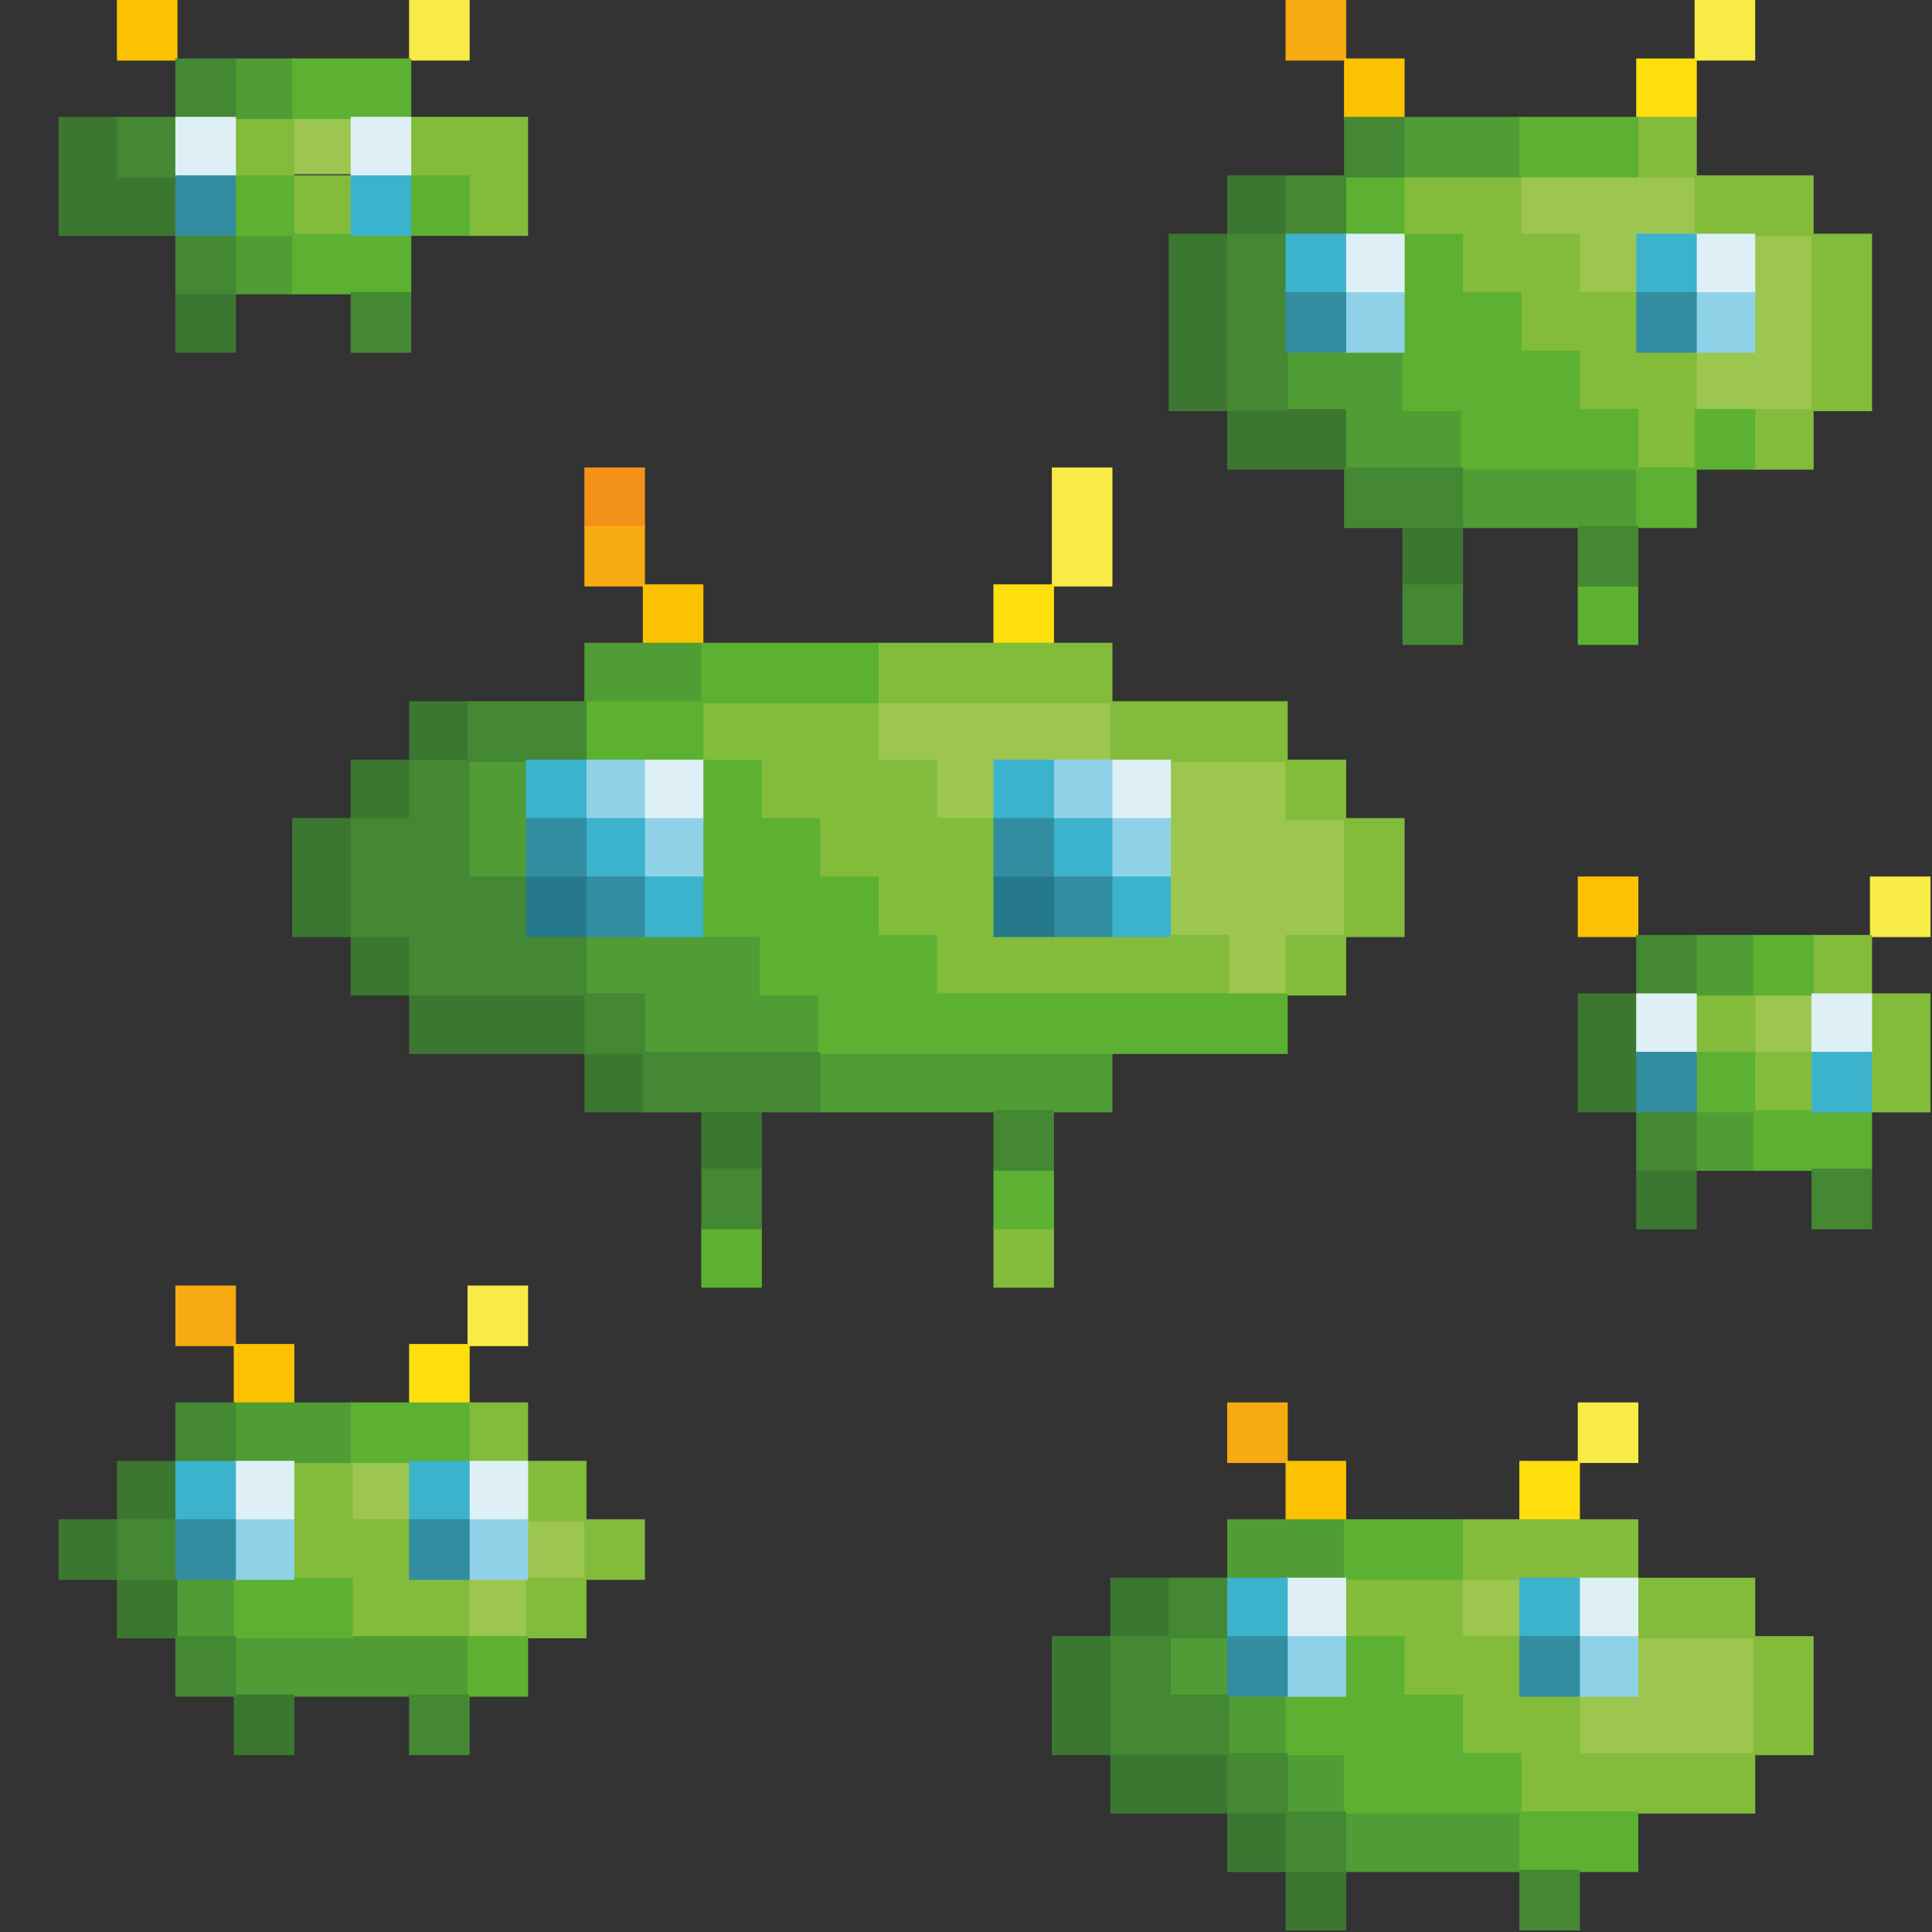 <?xml version="1.0" encoding="UTF-8"?>
<svg id="formation" data-name="Calque 1" xmlns="http://www.w3.org/2000/svg" viewBox="0 0 908.09 908.09">
  <rect x="0" y="0" width="908.09" height="908.09" fill="#333333" stroke="none"/>
  <defs>
    <style>
      .cls-1 {
        fill: #f8ea47;
        stroke: #f9ea44;
      }

      .cls-1, .cls-2, .cls-3, .cls-4, .cls-5, .cls-6, .cls-7, .cls-8, .cls-9, .cls-10, .cls-11, .cls-12, .cls-13, .cls-14, .cls-15 {
        stroke-miterlimit: 10;
      }

      .cls-2 {
        fill: #328da0;
        stroke: #328da0;
      }

      .cls-3 {
        fill: #5db132;
        stroke: #5db130;
      }

      .cls-4 {
        fill: #3cb3cc;
        stroke: #3db2cc;
      }

      .cls-5 {
        fill: #fac200;
        stroke: #fbc201;
      }

      .cls-6 {
        fill: #83bc3b;
        stroke: #82bc3b;
      }

      .cls-7 {
        fill: #def0f6;
        stroke: #def0f6;
      }

      .cls-8 {
        fill: #f39118;
        stroke: #f39117;
      }

      .cls-16 {
        fill: #9cc650;
        stroke-width: 0px;
      }

      .cls-9 {
        fill: #483;
        stroke: #448733;
      }

      .cls-10 {
        fill: #f8aa13;
        stroke: #f8aa0d;
      }

      .cls-11 {
        fill: #8fd2e8;
        stroke: #8fd2e8;
      }

      .cls-12 {
        fill: #ffde0d;
        stroke: #ffde0d;
      }

      .cls-13 {
        fill: #25798b;
        stroke: #25798b;
      }

      .cls-14 {
        fill: #3b7730;
        stroke: #3b7730;
      }

      .cls-15 {
        fill: #4f9d34;
        stroke: #509d33;
      }
    </style>
  </defs>
  <rect class="cls-8" x="275.18" y="220.22" width="27.47" height="27.47"/>
  <g>
    <rect class="cls-10" x="604.76" y=".5" width="27.47" height="27.47"/>
    <rect class="cls-10" x="275.18" y="247.69" width="27.47" height="27.47"/>
    <rect class="cls-10" x="82.92" y="604.74" width="27.47" height="27.47"/>
    <rect class="cls-10" x="577.3" y="659.67" width="27.47" height="27.47"/>
  </g>
  <g>
    <rect class="cls-1" x="192.78" y=".5" width="27.47" height="27.47"/>
    <rect class="cls-1" x="797.02" y=".5" width="27.47" height="27.47"/>
    <polygon class="cls-1" points="494.9 247.69 494.9 275.16 522.37 275.16 522.37 247.69 522.37 220.22 494.9 220.22 494.9 247.69"/>
    <rect class="cls-1" x="879.42" y="412.48" width="27.47" height="27.47"/>
    <rect class="cls-1" x="220.25" y="604.74" width="27.47" height="27.47"/>
    <rect class="cls-1" x="742.09" y="659.67" width="27.47" height="27.47"/>
  </g>
  <g>
    <rect class="cls-5" x="55.45" y=".5" width="27.47" height="27.47"/>
    <rect class="cls-5" x="632.23" y="27.97" width="27.47" height="27.47"/>
    <rect class="cls-5" x="302.64" y="275.16" width="27.47" height="27.47"/>
    <rect class="cls-5" x="742.09" y="412.48" width="27.47" height="27.47"/>
    <rect class="cls-5" x="110.38" y="632.21" width="27.47" height="27.47"/>
    <rect class="cls-5" x="604.76" y="687.14" width="27.47" height="27.47"/>
  </g>
  <g>
    <rect class="cls-12" x="769.56" y="27.97" width="27.47" height="27.47"/>
    <rect class="cls-12" x="467.44" y="275.16" width="27.47" height="27.47"/>
    <rect class="cls-12" x="192.78" y="632.21" width="27.47" height="27.47"/>
    <rect class="cls-12" x="714.63" y="687.14" width="27.47" height="27.47"/>
  </g>
  <g>
    <rect class="cls-16" x="137.85" y="54.43" width="27.47" height="27.47"/>
    <polygon class="cls-16" points="742.09 137.86 769.56 137.86 769.56 110.39 797.02 110.39 797.02 82.93 769.56 82.93 742.09 82.93 714.63 82.93 714.63 110.39 742.09 110.39 742.09 137.86"/>
    <polygon class="cls-16" points="824.49 110.39 824.49 137.86 824.49 165.32 797.02 165.32 797.02 192.79 824.49 192.79 851.95 192.79 851.95 165.32 851.95 137.86 851.95 110.39 824.49 110.39"/>
    <polygon class="cls-16" points="467.44 330.09 439.97 330.09 412.5 330.09 412.5 357.55 439.97 357.55 439.97 385.02 467.44 385.02 467.44 357.55 494.9 357.55 522.37 357.55 522.37 330.09 494.9 330.09 467.44 330.09"/>
    <polygon class="cls-16" points="604.76 357.58 577.3 357.58 549.83 357.58 549.83 385.05 549.83 412.51 549.83 439.98 577.3 439.98 577.3 467.44 604.76 467.44 604.76 439.98 632.23 439.98 632.23 412.51 632.23 385.05 604.76 385.05 604.76 357.58"/>
    <rect class="cls-16" x="824.49" y="467.44" width="27.47" height="27.47"/>
    <rect class="cls-16" x="165.32" y="687.17" width="27.47" height="27.47"/>
    <rect class="cls-16" x="247.71" y="714.63" width="27.47" height="27.47"/>
    <rect class="cls-16" x="220.25" y="742.1" width="27.47" height="27.47"/>
    <rect class="cls-16" x="687.16" y="742.1" width="27.47" height="27.47"/>
    <polygon class="cls-16" points="769.56 769.57 769.56 797.03 742.09 797.03 742.09 824.5 769.56 824.5 797.02 824.5 824.49 824.5 824.49 797.03 824.49 769.57 797.02 769.57 769.56 769.57"/>
  </g>
  <g>
    <rect class="cls-6" x="110.38" y="55.43" width="27.47" height="27.47"/>
    <rect class="cls-6" x="769.56" y="55.43" width="27.47" height="27.47"/>
    <rect class="cls-6" x="137.85" y="82.9" width="27.47" height="27.47"/>
    <polygon class="cls-6" points="220.25 110.36 247.71 110.36 247.71 82.9 247.71 55.43 220.25 55.43 192.78 55.43 192.78 82.9 220.25 82.9 220.25 110.36"/>
    <polygon class="cls-6" points="824.49 110.36 851.95 110.36 851.95 82.9 824.49 82.9 797.02 82.9 797.02 110.36 824.49 110.36"/>
    <polygon class="cls-6" points="687.16 137.83 714.63 137.83 714.63 165.29 742.09 165.29 742.09 192.76 769.56 192.76 769.56 220.22 797.02 220.22 797.02 192.76 797.02 165.29 769.56 165.29 769.56 137.83 742.09 137.83 742.09 110.36 714.63 110.36 714.63 82.9 687.16 82.9 659.69 82.9 659.69 110.36 687.16 110.36 687.16 137.83"/>
    <polygon class="cls-6" points="851.95 165.29 851.95 192.76 879.42 192.76 879.42 165.29 879.42 137.83 879.42 110.36 851.95 110.36 851.95 137.83 851.95 165.29"/>
    <rect class="cls-6" x="824.49" y="192.76" width="27.47" height="27.47"/>
    <polygon class="cls-6" points="494.9 302.62 467.44 302.62 439.97 302.62 412.5 302.62 412.5 330.09 439.97 330.09 467.44 330.09 494.9 330.09 522.37 330.09 522.37 302.62 494.9 302.62"/>
    <polygon class="cls-6" points="357.57 330.09 330.11 330.09 330.11 357.55 357.57 357.55 357.57 385.02 385.04 385.02 385.04 412.48 412.5 412.48 412.5 439.95 439.97 439.95 439.97 467.41 467.44 467.41 494.9 467.41 522.37 467.41 549.83 467.41 577.3 467.41 577.3 439.95 549.83 439.95 522.37 439.95 494.9 439.95 467.44 439.95 467.44 412.48 467.44 385.02 439.97 385.02 439.97 357.55 412.5 357.55 412.5 330.09 385.04 330.09 357.57 330.09"/>
    <polygon class="cls-6" points="577.3 330.09 549.83 330.09 522.37 330.09 522.37 357.55 549.83 357.55 577.3 357.55 604.76 357.55 604.76 330.09 577.3 330.09"/>
    <rect class="cls-6" x="604.76" y="357.55" width="27.47" height="27.47"/>
    <polygon class="cls-6" points="632.23 439.95 659.69 439.95 659.69 412.48 659.69 385.02 632.23 385.02 632.23 412.48 632.23 439.95"/>
    <rect class="cls-6" x="604.76" y="439.95" width="27.47" height="27.47"/>
    <rect class="cls-6" x="851.95" y="439.95" width="27.47" height="27.47"/>
    <rect class="cls-6" x="797.02" y="467.41" width="27.47" height="27.47"/>
    <polygon class="cls-6" points="879.42 467.41 879.42 494.88 879.42 522.34 906.88 522.34 906.88 494.88 906.88 467.41 879.42 467.41"/>
    <rect class="cls-6" x="824.49" y="494.88" width="27.47" height="27.47"/>
    <rect class="cls-6" x="467.44" y="577.28" width="27.47" height="27.47"/>
    <rect class="cls-6" x="220.25" y="659.67" width="27.47" height="27.47"/>
    <rect class="cls-6" x="247.71" y="687.14" width="27.47" height="27.47"/>
    <polygon class="cls-6" points="192.78 714.6 165.32 714.6 165.32 687.14 137.85 687.14 137.85 714.6 137.85 742.07 165.32 742.07 165.32 769.53 192.78 769.53 220.25 769.53 220.25 742.07 192.78 742.07 192.78 714.6"/>
    <rect class="cls-6" x="275.18" y="714.6" width="27.47" height="27.47"/>
    <polygon class="cls-6" points="742.09 742.07 769.56 742.07 769.56 714.6 742.09 714.6 714.63 714.6 687.16 714.6 687.16 742.07 714.63 742.07 742.09 742.07"/>
    <rect class="cls-6" x="247.71" y="742.07" width="27.47" height="27.47"/>
    <polygon class="cls-6" points="797.02 769.53 824.49 769.53 824.49 742.07 797.02 742.07 769.56 742.07 769.56 769.53 797.02 769.53"/>
    <polygon class="cls-6" points="824.49 797 824.49 824.47 851.95 824.47 851.95 797 851.95 769.53 824.49 769.53 824.49 797"/>
    <polygon class="cls-6" points="769.56 824.47 742.09 824.47 742.09 797 714.63 797 714.63 769.53 687.16 769.53 687.16 742.07 659.69 742.07 632.23 742.07 632.23 769.53 659.69 769.53 659.69 797 687.16 797 687.16 824.47 714.63 824.47 714.63 851.93 742.09 851.93 769.56 851.93 797.02 851.93 824.49 851.93 824.49 824.47 797.02 824.47 769.56 824.47"/>
  </g>
  <g>
    <rect class="cls-15" x="110.38" y="27.97" width="27.47" height="27.47"/>
    <polygon class="cls-15" points="714.63 82.9 714.63 55.43 687.16 55.43 659.69 55.43 659.69 82.9 687.16 82.9 714.63 82.9"/>
    <rect class="cls-15" x="110.38" y="110.36" width="27.47" height="27.47"/>
    <polygon class="cls-15" points="659.69 192.76 659.69 165.29 632.23 165.29 604.76 165.29 604.76 192.76 632.23 192.76 632.23 220.22 659.69 220.22 687.16 220.22 687.16 192.76 659.69 192.76"/>
    <polygon class="cls-15" points="714.63 220.22 687.16 220.22 687.16 247.69 714.63 247.69 742.09 247.69 769.56 247.69 769.56 220.22 742.09 220.22 714.63 220.22"/>
    <polygon class="cls-15" points="330.11 330.09 330.11 302.62 302.64 302.62 275.18 302.62 275.18 330.09 302.64 330.09 330.11 330.09"/>
    <polygon class="cls-15" points="220.25 385.02 220.25 412.48 247.71 412.48 247.71 385.02 247.71 357.55 220.25 357.55 220.25 385.02"/>
    <rect class="cls-15" x="797.02" y="439.95" width="27.47" height="27.47"/>
    <polygon class="cls-15" points="357.57 467.41 357.57 439.95 330.11 439.95 302.64 439.95 275.18 439.95 275.18 467.41 302.64 467.41 302.64 494.88 330.11 494.88 357.57 494.88 385.04 494.88 385.04 467.41 357.57 467.41"/>
    <polygon class="cls-15" points="467.44 494.88 439.97 494.88 412.5 494.88 385.04 494.88 385.04 522.34 412.5 522.34 439.97 522.34 467.44 522.34 494.9 522.34 522.37 522.34 522.37 494.88 494.9 494.88 467.44 494.88"/>
    <rect class="cls-15" x="797.02" y="522.34" width="27.47" height="27.47"/>
    <polygon class="cls-15" points="165.32 687.14 165.32 659.67 137.85 659.67 110.38 659.67 110.38 687.14 137.85 687.14 165.32 687.14"/>
    <polygon class="cls-15" points="632.23 742.07 632.23 714.6 604.76 714.6 577.3 714.6 577.3 742.07 604.76 742.07 632.23 742.07"/>
    <rect class="cls-15" x="82.92" y="742.07" width="27.47" height="27.47"/>
    <polygon class="cls-15" points="165.32 769.53 137.85 769.53 110.38 769.53 110.38 797 137.85 797 165.32 797 192.78 797 220.25 797 220.25 769.53 192.78 769.53 165.32 769.53"/>
    <rect class="cls-15" x="549.83" y="769.53" width="27.47" height="27.47"/>
    <rect class="cls-15" x="577.3" y="797" width="27.47" height="27.47"/>
    <rect class="cls-15" x="604.76" y="824.47" width="27.47" height="27.47"/>
    <polygon class="cls-15" points="659.69 851.93 632.23 851.93 632.23 879.4 659.69 879.4 687.16 879.4 714.63 879.4 714.63 851.93 687.16 851.93 659.69 851.93"/>
  </g>
  <g>
    <polygon class="cls-3" points="192.78 55.43 192.78 27.97 165.32 27.97 137.85 27.97 137.85 55.43 165.32 55.43 192.78 55.43"/>
    <polygon class="cls-3" points="769.56 82.9 769.56 55.43 742.09 55.43 714.63 55.43 714.63 82.9 742.09 82.9 769.56 82.9"/>
    <rect class="cls-3" x="110.38" y="82.9" width="27.47" height="27.47"/>
    <rect class="cls-3" x="192.78" y="82.9" width="27.47" height="27.47"/>
    <rect class="cls-3" x="632.23" y="82.9" width="27.47" height="27.47"/>
    <polygon class="cls-3" points="165.32 137.83 192.78 137.83 192.78 110.36 165.32 110.36 137.85 110.36 137.85 137.83 165.32 137.83"/>
    <polygon class="cls-3" points="742.09 192.76 742.09 165.29 714.63 165.29 714.63 137.83 687.16 137.83 687.16 110.36 659.69 110.36 659.69 137.83 659.69 165.29 659.69 192.76 687.16 192.76 687.16 220.22 714.63 220.22 742.09 220.22 769.56 220.22 769.56 192.76 742.09 192.76"/>
    <rect class="cls-3" x="797.02" y="192.76" width="27.47" height="27.47"/>
    <rect class="cls-3" x="769.56" y="220.22" width="27.47" height="27.47"/>
    <rect class="cls-3" x="742.09" y="275.16" width="27.47" height="27.47"/>
    <polygon class="cls-3" points="385.04 330.09 412.5 330.09 412.5 302.62 385.04 302.62 357.57 302.62 330.11 302.62 330.11 330.09 357.57 330.09 385.04 330.09"/>
    <polygon class="cls-3" points="302.64 330.09 275.18 330.09 275.18 357.55 302.64 357.55 330.11 357.55 330.11 330.09 302.64 330.09"/>
    <rect class="cls-3" x="824.49" y="439.95" width="27.47" height="27.47"/>
    <polygon class="cls-3" points="604.76 467.41 577.3 467.41 549.83 467.41 522.37 467.41 494.9 467.41 467.44 467.41 439.97 467.41 439.97 439.95 412.5 439.95 412.5 412.48 385.04 412.48 385.04 385.02 357.57 385.02 357.57 357.55 330.11 357.55 330.11 385.02 330.11 412.48 330.11 439.95 357.57 439.95 357.57 467.41 385.04 467.41 385.04 494.88 412.5 494.88 439.97 494.88 467.44 494.88 494.9 494.88 522.37 494.88 549.83 494.88 577.3 494.88 604.76 494.88 604.76 467.41"/>
    <rect class="cls-3" x="797.02" y="494.88" width="27.47" height="27.47"/>
    <polygon class="cls-3" points="851.95 522.34 824.49 522.34 824.49 549.81 851.95 549.81 879.42 549.81 879.42 522.34 851.95 522.34"/>
    <rect class="cls-3" x="467.44" y="549.81" width="27.47" height="27.47"/>
    <rect class="cls-3" x="330.11" y="577.28" width="27.47" height="27.47"/>
    <polygon class="cls-3" points="220.25 659.67 192.78 659.67 165.32 659.67 165.32 687.14 192.78 687.14 220.25 687.14 220.25 659.67"/>
    <polygon class="cls-3" points="687.16 742.07 687.16 714.6 659.69 714.6 632.23 714.6 632.23 742.07 659.69 742.07 687.16 742.07"/>
    <polygon class="cls-3" points="110.38 742.07 110.38 769.53 137.85 769.53 165.32 769.53 165.32 742.07 137.85 742.07 110.38 742.07"/>
    <rect class="cls-3" x="220.25" y="769.53" width="27.47" height="27.47"/>
    <polygon class="cls-3" points="687.16 824.47 687.16 797 659.69 797 659.69 769.53 632.23 769.53 632.23 797 604.76 797 604.76 824.47 632.23 824.47 632.23 851.93 659.69 851.93 687.16 851.93 714.63 851.93 714.63 824.47 687.16 824.47"/>
    <polygon class="cls-3" points="714.63 851.93 714.63 879.4 742.09 879.4 769.56 879.4 769.56 851.93 742.09 851.93 714.63 851.93"/>
  </g>
  <g>
    <polygon class="cls-14" points="82.92 110.36 82.92 82.9 55.45 82.9 55.45 55.43 27.99 55.43 27.99 82.9 27.99 110.36 55.45 110.36 82.92 110.36"/>
    <rect class="cls-14" x="577.3" y="82.9" width="27.47" height="27.47"/>
    <rect class="cls-14" x="82.92" y="137.83" width="27.47" height="27.47"/>
    <polygon class="cls-14" points="577.3 137.83 577.3 110.36 549.83 110.36 549.83 137.83 549.83 165.29 549.83 192.76 577.3 192.76 577.3 165.29 577.3 137.83"/>
    <polygon class="cls-14" points="577.3 192.76 577.3 220.22 604.76 220.22 632.23 220.22 632.23 192.76 604.76 192.76 577.3 192.76"/>
    <rect class="cls-14" x="659.69" y="247.69" width="27.47" height="27.47"/>
    <rect class="cls-14" x="192.78" y="330.09" width="27.47" height="27.47"/>
    <rect class="cls-14" x="165.32" y="357.55" width="27.47" height="27.47"/>
    <polygon class="cls-14" points="165.32 385.02 137.85 385.02 137.85 412.48 137.85 439.95 165.32 439.95 165.32 412.48 165.32 385.02"/>
    <rect class="cls-14" x="165.32" y="439.95" width="27.47" height="27.47"/>
    <polygon class="cls-14" points="247.71 467.41 220.25 467.41 192.78 467.41 192.78 494.88 220.25 494.88 247.71 494.88 275.18 494.88 275.18 467.41 247.71 467.41"/>
    <rect class="cls-14" x="275.18" y="494.88" width="27.47" height="27.47"/>
    <polygon class="cls-14" points="769.56 494.88 769.56 467.41 742.09 467.41 742.09 494.88 742.09 522.34 769.56 522.34 769.56 494.88"/>
    <rect class="cls-14" x="330.11" y="522.34" width="27.47" height="27.47"/>
    <rect class="cls-14" x="769.56" y="549.81" width="27.47" height="27.47"/>
    <rect class="cls-14" x="55.45" y="687.14" width="27.47" height="27.47"/>
    <rect class="cls-14" x="27.99" y="714.6" width="27.47" height="27.47"/>
    <rect class="cls-14" x="55.45" y="742.07" width="27.47" height="27.47"/>
    <rect class="cls-14" x="522.37" y="742.07" width="27.47" height="27.47"/>
    <polygon class="cls-14" points="522.37 769.53 494.9 769.53 494.9 797 494.9 824.47 522.37 824.47 522.37 797 522.37 769.53"/>
    <rect class="cls-14" x="110.38" y="797" width="27.47" height="27.47"/>
    <polygon class="cls-14" points="549.83 824.47 522.37 824.47 522.37 851.93 549.83 851.93 577.3 851.93 577.3 824.47 549.83 824.47"/>
    <rect class="cls-14" x="577.3" y="851.93" width="27.47" height="27.47"/>
    <rect class="cls-14" x="604.76" y="879.4" width="27.47" height="27.47"/>
  </g>
  <g>
    <polygon class="cls-9" points="247.71 439.95 247.71 412.48 220.25 412.48 220.25 385.02 220.25 357.55 192.78 357.55 192.78 385.02 165.32 385.02 165.32 412.48 165.32 439.95 192.78 439.95 192.78 467.41 220.25 467.41 247.71 467.41 275.18 467.41 275.18 439.95 247.71 439.95"/>
    <rect class="cls-9" x="82.92" y="27.97" width="27.47" height="27.47"/>
    <rect class="cls-9" x="55.45" y="55.43" width="27.47" height="27.47"/>
    <rect class="cls-9" x="632.23" y="55.43" width="27.47" height="27.47"/>
    <rect class="cls-9" x="604.76" y="82.9" width="27.47" height="27.47"/>
    <rect class="cls-9" x="82.92" y="110.36" width="27.47" height="27.47"/>
    <rect class="cls-9" x="165.32" y="137.83" width="27.47" height="27.47"/>
    <polygon class="cls-9" points="604.76 165.29 604.76 137.83 604.76 110.36 577.3 110.36 577.3 137.83 577.3 165.29 577.3 192.76 604.76 192.76 604.76 165.29"/>
    <polygon class="cls-9" points="632.23 220.22 632.23 247.69 659.69 247.69 687.16 247.69 687.16 220.22 659.69 220.22 632.23 220.22"/>
    <rect class="cls-9" x="742.09" y="247.69" width="27.47" height="27.47"/>
    <rect class="cls-9" x="659.69" y="275.16" width="27.47" height="27.47"/>
    <polygon class="cls-9" points="275.18 357.55 275.18 330.09 247.71 330.09 220.25 330.09 220.25 357.55 247.71 357.55 275.18 357.55"/>
    <rect class="cls-9" x="769.56" y="439.95" width="27.47" height="27.47"/>
    <rect class="cls-9" x="275.18" y="467.41" width="27.47" height="27.47"/>
    <polygon class="cls-9" points="330.11 494.88 302.64 494.88 302.64 522.34 330.11 522.34 357.57 522.34 385.04 522.34 385.04 494.88 357.57 494.88 330.11 494.88"/>
    <rect class="cls-9" x="467.44" y="522.34" width="27.47" height="27.47"/>
    <rect class="cls-9" x="769.56" y="522.34" width="27.47" height="27.47"/>
    <rect class="cls-9" x="330.11" y="549.81" width="27.47" height="27.47"/>
    <rect class="cls-9" x="851.95" y="549.81" width="27.47" height="27.47"/>
    <rect class="cls-9" x="82.92" y="659.67" width="27.47" height="27.47"/>
    <rect class="cls-9" x="55.45" y="714.6" width="27.47" height="27.47"/>
    <rect class="cls-9" x="549.83" y="742.07" width="27.47" height="27.47"/>
    <rect class="cls-9" x="82.92" y="769.53" width="27.47" height="27.47"/>
    <rect class="cls-9" x="192.78" y="797" width="27.47" height="27.47"/>
    <polygon class="cls-9" points="549.83 797 549.83 769.53 522.37 769.53 522.37 797 522.37 824.47 549.83 824.47 577.3 824.47 577.3 797 549.83 797"/>
    <rect class="cls-9" x="577.3" y="824.47" width="27.47" height="27.47"/>
    <rect class="cls-9" x="604.76" y="851.93" width="27.47" height="27.47"/>
    <rect class="cls-9" x="714.63" y="879.4" width="27.47" height="27.47"/>
  </g>
  <g>
    <rect class="cls-7" x="632.23" y="110.36" width="27.47" height="27.47"/>
    <rect class="cls-7" x="82.92" y="55.43" width="27.47" height="27.47"/>
    <rect class="cls-7" x="165.32" y="55.43" width="27.47" height="27.47"/>
    <rect class="cls-7" x="797.02" y="110.36" width="27.47" height="27.47"/>
    <rect class="cls-7" x="302.64" y="357.55" width="27.47" height="27.47"/>
    <rect class="cls-7" x="522.37" y="357.55" width="27.47" height="27.47"/>
    <rect class="cls-7" x="769.56" y="467.41" width="27.47" height="27.47"/>
    <rect class="cls-7" x="851.95" y="467.41" width="27.47" height="27.47"/>
    <rect class="cls-7" x="110.38" y="687.14" width="27.47" height="27.47"/>
    <rect class="cls-7" x="220.25" y="687.14" width="27.47" height="27.47"/>
    <rect class="cls-7" x="604.76" y="742.07" width="27.47" height="27.47"/>
    <rect class="cls-7" x="742.09" y="742.07" width="27.47" height="27.47"/>
  </g>
  <g>
    <rect class="cls-11" x="632.23" y="137.83" width="27.47" height="27.47"/>
    <rect class="cls-11" x="797.02" y="137.83" width="27.47" height="27.47"/>
    <rect class="cls-11" x="275.18" y="357.55" width="27.47" height="27.47"/>
    <rect class="cls-11" x="494.9" y="357.55" width="27.47" height="27.47"/>
    <rect class="cls-11" x="302.64" y="385.02" width="27.47" height="27.47"/>
    <rect class="cls-11" x="522.37" y="385.02" width="27.47" height="27.47"/>
    <rect class="cls-11" x="110.38" y="714.6" width="27.47" height="27.47"/>
    <rect class="cls-11" x="220.25" y="714.6" width="27.47" height="27.47"/>
    <rect class="cls-11" x="604.76" y="769.53" width="27.47" height="27.47"/>
    <rect class="cls-11" x="742.09" y="769.53" width="27.47" height="27.47"/>
  </g>
  <g>
    <rect class="cls-4" x="165.32" y="82.9" width="27.47" height="27.47"/>
    <rect class="cls-4" x="604.76" y="110.36" width="27.47" height="27.47"/>
    <rect class="cls-4" x="769.56" y="110.36" width="27.47" height="27.47"/>
    <rect class="cls-4" x="247.71" y="357.55" width="27.47" height="27.47"/>
    <rect class="cls-4" x="467.44" y="357.55" width="27.47" height="27.47"/>
    <rect class="cls-4" x="275.18" y="385.02" width="27.47" height="27.47"/>
    <rect class="cls-4" x="494.9" y="385.02" width="27.47" height="27.47"/>
    <rect class="cls-4" x="302.64" y="412.48" width="27.47" height="27.47"/>
    <rect class="cls-4" x="522.37" y="412.48" width="27.47" height="27.47"/>
    <rect class="cls-4" x="851.95" y="494.88" width="27.47" height="27.47"/>
    <rect class="cls-4" x="82.92" y="687.14" width="27.47" height="27.47"/>
    <rect class="cls-4" x="192.78" y="687.14" width="27.47" height="27.47"/>
    <rect class="cls-4" x="577.3" y="742.07" width="27.47" height="27.47"/>
    <rect class="cls-4" x="714.63" y="742.07" width="27.47" height="27.47"/>
  </g>
  <g>
    <rect class="cls-2" x="82.92" y="82.9" width="27.47" height="27.47"/>
    <rect class="cls-2" x="604.76" y="137.83" width="27.47" height="27.47"/>
    <rect class="cls-2" x="769.56" y="137.83" width="27.47" height="27.47"/>
    <rect class="cls-2" x="247.71" y="385.02" width="27.47" height="27.47"/>
    <rect class="cls-2" x="467.44" y="385.02" width="27.47" height="27.47"/>
    <rect class="cls-2" x="275.18" y="412.48" width="27.47" height="27.47"/>
    <rect class="cls-2" x="494.9" y="412.48" width="27.47" height="27.47"/>
    <rect class="cls-2" x="769.56" y="494.88" width="27.47" height="27.47"/>
    <rect class="cls-2" x="82.92" y="714.6" width="27.47" height="27.47"/>
    <rect class="cls-2" x="192.78" y="714.6" width="27.47" height="27.47"/>
    <rect class="cls-2" x="577.3" y="769.53" width="27.47" height="27.47"/>
    <rect class="cls-2" x="714.63" y="769.53" width="27.47" height="27.47"/>
  </g>
  <g>
    <rect class="cls-13" x="247.71" y="412.48" width="27.47" height="27.47"/>
    <rect class="cls-13" x="467.44" y="412.48" width="27.47" height="27.47"/>
  </g>
</svg>